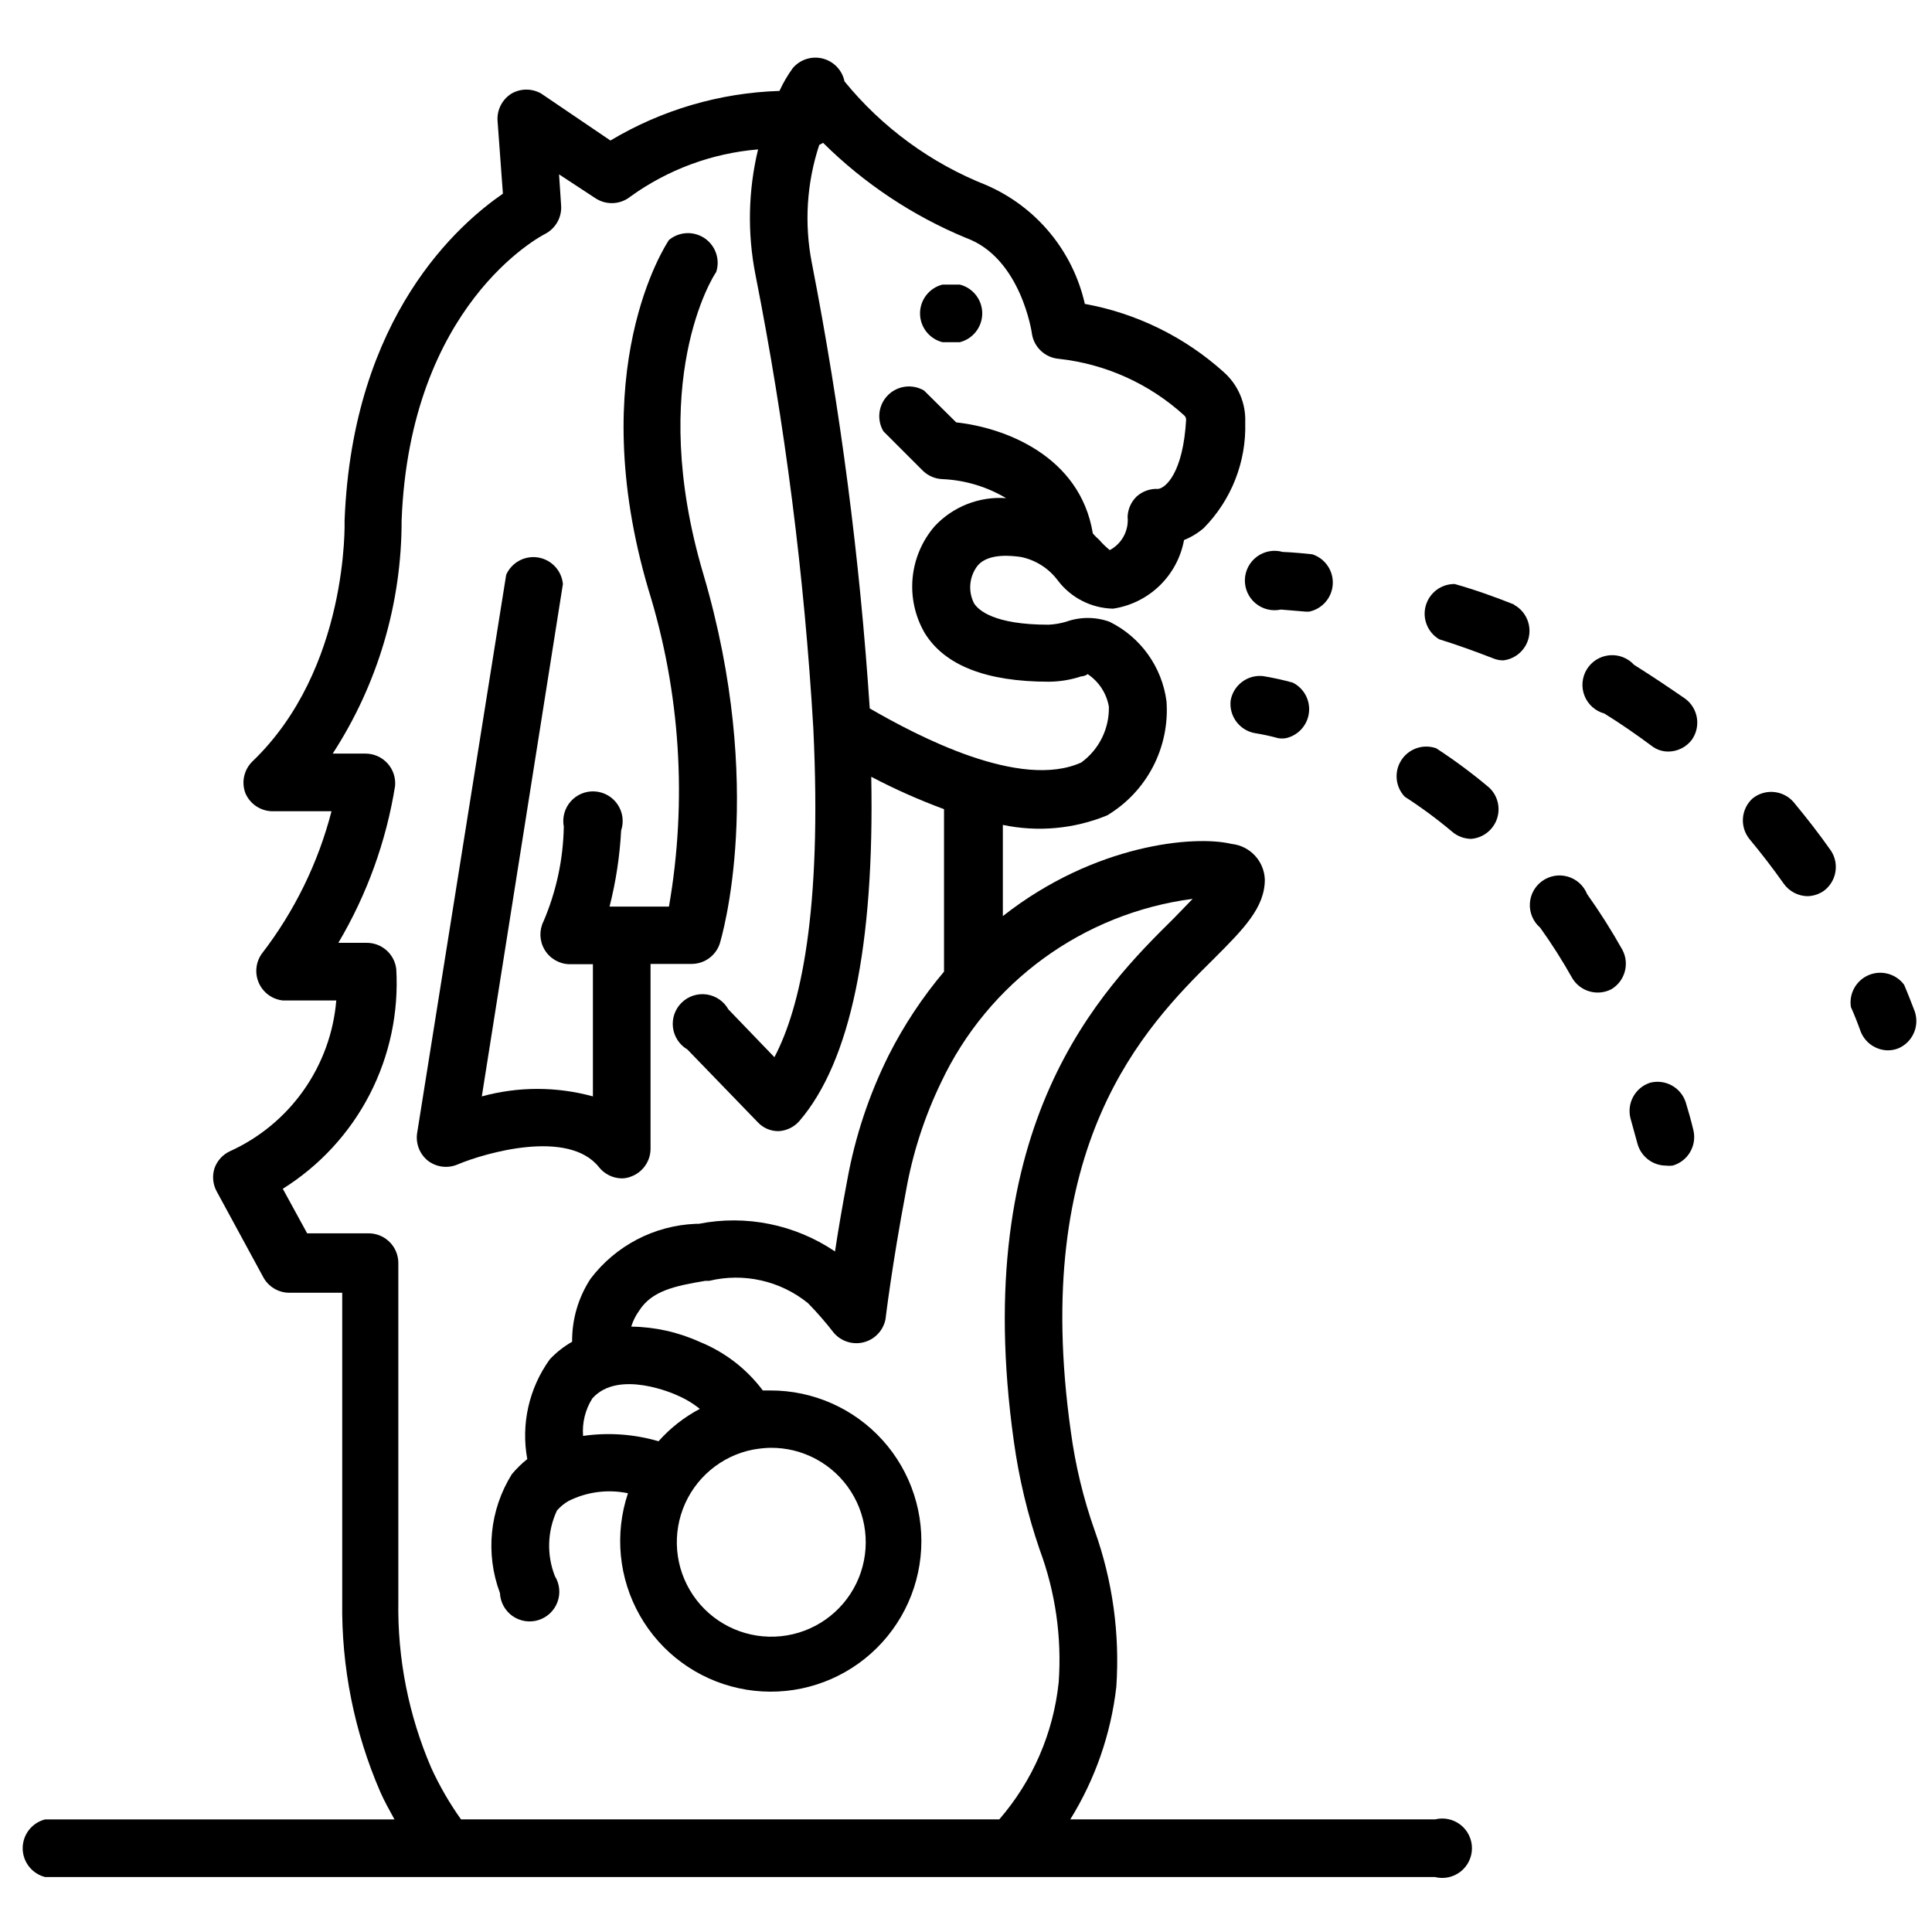 <?xml version="1.0" encoding="UTF-8"?>
<!-- Uploaded to: SVG Find, www.svgrepo.com, Generator: SVG Find Mixer Tools -->
<svg width="800px" height="800px" version="1.1" viewBox="144 144 512 512" xmlns="http://www.w3.org/2000/svg">
 <defs>
  <clipPath id="a">
   <path d="m634 401h17.902v22h-17.902z"/>
  </clipPath>
 </defs>
 <path d="m302.78 453.37c1.469 1.809 3.656 2.875 5.984 2.914 0.836-0.004 1.664-0.164 2.441-0.473 3.035-1.098 5.098-3.938 5.195-7.164v-49.199h11.02c3.328-0.059 6.258-2.203 7.32-5.356 0.473-1.652 12.438-41.25-4.41-98.164-14.957-50.695 2.598-78.719 3.465-79.824v0.004c1.094-3.336-0.152-6.992-3.055-8.965-2.902-1.973-6.762-1.785-9.461 0.461-0.945 1.418-22.594 34.48-5.434 92.652l0.004 0.004c8.445 27.168 10.305 55.961 5.43 83.992h-15.742c1.68-6.602 2.707-13.352 3.07-20.152 0.777-2.312 0.438-4.856-0.922-6.883-1.355-2.031-3.578-3.312-6.012-3.477-2.438-0.164-4.809 0.809-6.426 2.637-1.617 1.828-2.293 4.305-1.836 6.699-0.152 8.613-1.969 17.113-5.352 25.035-1.207 2.387-1.117 5.223 0.234 7.527 1.352 2.309 3.785 3.773 6.457 3.887h6.375v35.031c-9.637-2.644-19.805-2.644-29.441 0l21.492-135.79c-0.34-3.566-3.043-6.453-6.578-7.027-3.531-0.574-7.008 1.312-8.457 4.586l-23.617 148.07c-0.379 2.758 0.73 5.512 2.914 7.242 2.262 1.707 5.269 2.07 7.871 0.941 7.086-2.988 29.363-9.523 37.469 0.789z"/>
 <path d="m393.78 234.69h4.566-0.004c3.504-0.879 5.961-4.027 5.961-7.637s-2.457-6.758-5.961-7.637h-4.566 0.004c-3.504 0.879-5.961 4.027-5.961 7.637s2.457 6.758 5.961 7.637z"/>
 <path d="m524.3 626.16h-96.668c6.606-10.66 10.773-22.648 12.203-35.109 0.965-14.074-0.992-28.199-5.746-41.484-2.992-8.473-5.102-17.23-6.301-26.133-10.781-76.203 19.445-107.14 37.945-125.4 7.871-7.871 13.461-13.539 13.461-20.941-0.172-4.906-3.934-8.938-8.816-9.445-9.762-2.363-36.289 0-60.613 19.129v-24.168c9.254 1.945 18.879 1.07 27.629-2.519 5.164-3.086 9.371-7.547 12.152-12.883 2.777-5.34 4.023-11.344 3.59-17.344-1.188-9.121-6.859-17.039-15.113-21.098-3.715-1.332-7.777-1.332-11.492 0-1.512 0.445-3.07 0.711-4.644 0.789-14.641 0-18.656-3.938-19.758-5.668-1.66-3.269-1.262-7.207 1.023-10.078 2.914-3.305 9.133-2.519 11.414-2.203 3.906 0.809 7.379 3.019 9.762 6.219 3.481 4.598 8.875 7.352 14.641 7.477 4.641-0.691 8.945-2.816 12.32-6.078 3.371-3.258 5.644-7.492 6.492-12.105 1.895-0.758 3.648-1.824 5.199-3.148 7.348-7.441 11.332-17.57 11.02-28.023 0.199-5.102-1.914-10.016-5.746-13.383-10.348-9.301-23.074-15.543-36.762-18.027-3.176-14.07-12.891-25.773-26.137-31.488-14.656-5.801-27.586-15.258-37.551-27.473-0.602-2.949-2.828-5.297-5.742-6.051-2.91-0.754-6 0.223-7.953 2.508-1.379 1.898-2.566 3.93-3.543 6.062-15.805 0.5-31.223 5.023-44.793 13.145l-18.34-12.438c-2.438-1.406-5.438-1.406-7.875 0-2.481 1.543-3.902 4.328-3.699 7.242l1.418 19.285c-11.414 7.871-39.832 32.195-41.957 86.594 0 0.395 1.18 39.359-24.48 63.922h-0.004c-2.188 2.184-2.898 5.449-1.809 8.344 1.207 2.856 3.984 4.738 7.086 4.801h15.742c-3.547 13.719-9.84 26.574-18.5 37.785-1.605 2.281-1.883 5.238-0.734 7.777 1.148 2.539 3.555 4.285 6.324 4.582h14.172c-0.715 8.582-3.715 16.816-8.684 23.848s-11.73 12.605-19.578 16.145c-1.879 0.902-3.324 2.516-4.016 4.484-0.637 2.016-0.438 4.199 0.551 6.062l12.438 22.906c1.363 2.43 3.91 3.957 6.691 4.016h14.172v81.871c-0.242 17.316 3.191 34.488 10.074 50.379 1.102 2.519 2.441 4.879 3.777 7.32h-92.574c-3.5 0.879-5.957 4.027-5.957 7.637s2.457 6.758 5.957 7.637h368.33c2.352 0.59 4.844 0.062 6.758-1.43 1.91-1.492 3.027-3.781 3.027-6.207s-1.117-4.715-3.027-6.207c-1.914-1.488-4.406-2.019-6.758-1.43zm-163.19-443.75 1.023-0.551c10.871 10.773 23.73 19.328 37.867 25.191 14.562 5.273 17.477 25.191 17.477 25.426h-0.004c0.566 3.57 3.488 6.297 7.086 6.613 12.379 1.344 24.012 6.582 33.219 14.957 0.355 0.289 0.559 0.723 0.555 1.18-0.789 14.09-5.434 18.105-7.398 18.344h-0.004c-2.074-0.117-4.113 0.59-5.668 1.969-1.492 1.422-2.367 3.371-2.438 5.43 0.359 3.625-1.508 7.109-4.727 8.816-1.023-0.832-1.969-1.754-2.832-2.754-0.59-0.512-1.145-1.062-1.652-1.652-3.387-20.703-23.617-28.102-36.211-29.441l-8.5-8.422-0.004-0.004c-3.094-1.832-7.035-1.332-9.578 1.207-2.543 2.543-3.039 6.484-1.207 9.578l10.473 10.473c1.398 1.352 3.25 2.137 5.195 2.203 5.941 0.266 11.73 1.996 16.844 5.039-7.09-0.504-14.027 2.215-18.891 7.398-3.348 3.856-5.402 8.66-5.883 13.742-0.48 5.078 0.641 10.184 3.203 14.598 5.273 8.582 16.297 12.91 32.906 12.91 2.918-0.023 5.812-0.5 8.582-1.418 0.707 0 1.73-0.473 1.652-0.629 3 1.984 5.051 5.113 5.668 8.66 0.137 5.832-2.602 11.363-7.32 14.797-16.215 7.32-43.375-7.008-56.047-14.328l-0.004 0.004c-2.621-39.645-7.746-79.086-15.348-118.08-2.039-10.414-1.363-21.176 1.965-31.254zm63.449 407.46c-1.406 13.426-6.902 26.094-15.742 36.289h-142.64c-3.047-4.281-5.684-8.84-7.875-13.617-6.008-13.934-8.988-28.988-8.738-44.16v-89.664c0-2.086-0.828-4.09-2.305-5.566-1.477-1.477-3.477-2.305-5.566-2.305h-16.293l-6.457-11.809c9.781-6.117 17.734-14.75 23.027-25 5.289-10.254 7.723-21.738 7.043-33.254-0.48-3.973-3.867-6.957-7.871-6.926h-7.477c7.582-12.785 12.684-26.887 15.035-41.566 0.199-2.207-0.543-4.394-2.039-6.027-1.5-1.637-3.617-2.562-5.832-2.551h-8.66c11.949-18.395 18.293-39.863 18.262-61.797 2.203-57.07 36.684-75.258 38.102-75.965 2.742-1.453 4.379-4.383 4.172-7.477l-0.551-8.266 9.84 6.453c2.832 1.746 6.453 1.527 9.051-0.551 9.934-7.176 21.641-11.504 33.852-12.516-2.617 10.867-2.859 22.172-0.707 33.141 7.852 39.699 12.98 79.887 15.348 120.29 2.363 48.887-3.465 74.156-10.312 87.145l-12.199-12.676c-1.199-2.141-3.32-3.598-5.746-3.949-2.426-0.348-4.879 0.449-6.629 2.164-1.754 1.715-2.606 4.148-2.309 6.578 0.293 2.434 1.707 4.59 3.82 5.832l18.734 19.367c1.418 1.48 3.383 2.305 5.43 2.281 2.125-0.109 4.113-1.074 5.512-2.676 13.539-15.742 19.918-46.523 19.051-91.238v0.004c6.234 3.273 12.676 6.141 19.285 8.578v43.062c-5.719 6.781-10.633 14.203-14.641 22.117-5.234 10.492-8.945 21.68-11.02 33.223-1.34 7.086-2.441 13.539-3.227 18.812h-0.004c-10.586-7.16-23.594-9.793-36.133-7.32h-0.789 0.004c-11 0.445-21.219 5.789-27.867 14.562-3.242 4.957-4.941 10.766-4.879 16.688-2.191 1.246-4.18 2.812-5.906 4.644-5.523 7.633-7.684 17.188-5.981 26.453-1.5 1.195-2.871 2.539-4.094 4.012-5.883 9.441-7.047 21.074-3.148 31.488 0.109 2.434 1.336 4.68 3.328 6.086 1.992 1.402 4.523 1.801 6.852 1.086 2.328-0.719 4.195-2.473 5.051-4.754 0.859-2.281 0.609-4.832-0.668-6.902-2.211-5.629-2.012-11.922 0.551-17.398 0.879-1.004 1.914-1.852 3.07-2.519 4.867-2.438 10.414-3.156 15.742-2.047-3.602 10.754-2.457 22.531 3.144 32.391 5.602 9.859 15.133 16.871 26.215 19.281 11.082 2.41 22.664-0.004 31.855-6.644 9.195-6.641 15.129-16.879 16.32-28.156 1.195-11.273-2.465-22.527-10.066-30.945-7.602-8.414-18.422-13.203-29.762-13.164h-1.969c-4.273-5.699-10.012-10.137-16.609-12.828-5.738-2.621-11.957-4.012-18.262-4.094 0.469-1.527 1.188-2.961 2.125-4.254 3.305-5.195 9.367-6.535 17.477-7.871h1.023c9.18-2.223 18.871-0.043 26.215 5.906 2.43 2.488 4.719 5.117 6.848 7.871 1.965 2.289 5.066 3.25 7.984 2.481 2.914-0.77 5.133-3.141 5.711-6.102 0 0 1.73-14.484 5.434-34.008 1.762-9.957 4.887-19.625 9.289-28.734 12.488-26.512 37.613-44.844 66.676-48.648l-4.879 5.039c-19.211 18.973-54.398 54.238-42.512 138.7 1.352 9.777 3.644 19.398 6.848 28.734 4.18 11.234 5.898 23.234 5.039 35.188zm-106.04-63.922c-6.488-1.895-13.305-2.379-19.996-1.414-0.277-3.484 0.582-6.965 2.441-9.922 6.926-7.871 21.965-1.102 22.434-0.867v0.004c2.18 0.918 4.223 2.137 6.062 3.621-4.133 2.18-7.84 5.086-10.941 8.578zm25.113 2.203v0.004c1.48-0.273 2.981-0.434 4.484-0.473 8.672-0.098 16.773 4.297 21.418 11.617 4.648 7.32 5.172 16.523 1.395 24.328-3.781 7.801-11.328 13.094-19.953 13.984-8.625 0.895-17.098-2.742-22.395-9.605-5.297-6.863-6.664-15.98-3.617-24.098 3.051-8.113 10.082-14.074 18.586-15.754z"/>
 <path d="m483.44 305.54 6.613 0.551h0.867c3.496-0.719 6.074-3.699 6.277-7.266 0.203-3.562-2.019-6.816-5.414-7.93-5.039-0.551-7.871-0.629-7.871-0.629-2.332-0.656-4.836-0.203-6.789 1.23-1.953 1.43-3.137 3.684-3.215 6.106-0.074 2.418 0.969 4.742 2.832 6.289 1.859 1.551 4.332 2.16 6.699 1.648z"/>
 <path d="m619.23 356.46c-2.797-3.102-7.531-3.484-10.785-0.863-3.055 2.785-3.434 7.461-0.867 10.703 3.148 3.777 6.297 7.871 9.133 11.887 1.453 2.043 3.793 3.269 6.297 3.309 1.551-0.035 3.059-0.527 4.332-1.418 3.34-2.484 4.168-7.141 1.887-10.629-3.148-4.484-6.531-8.816-9.996-12.988z"/>
 <path d="m577.04 320.18c-1.668-1.828-4.102-2.762-6.566-2.519-2.465 0.238-4.672 1.621-5.961 3.734-1.289 2.113-1.508 4.711-0.594 7.012 0.918 2.301 2.859 4.035 5.25 4.684 4.328 2.676 8.5 5.59 12.438 8.5v0.004c1.293 1.035 2.906 1.594 4.566 1.574 2.41-0.031 4.672-1.164 6.141-3.07 2.519-3.508 1.75-8.387-1.73-10.945-4.332-2.988-8.898-6.059-13.543-8.973z"/>
 <path d="m545.24 304.2c-4.961-1.969-10.156-3.856-15.742-5.434l-0.004 0.004c-3.559-0.035-6.699 2.324-7.656 5.75-0.961 3.43 0.504 7.074 3.562 8.891 4.801 1.496 9.605 3.227 14.25 5.039 0.871 0.371 1.809 0.559 2.754 0.551 3.398-0.41 6.141-2.969 6.785-6.328 0.648-3.359-0.949-6.75-3.949-8.395z"/>
 <g clip-path="url(#a)">
  <path d="m651.43 412.04c-0.945-2.441-1.812-4.723-2.832-7.086-2.16-2.898-6.019-3.949-9.352-2.555-3.336 1.398-5.289 4.887-4.738 8.461 0.945 2.125 1.812 4.328 2.598 6.535v-0.004c1.172 2.945 3.992 4.898 7.16 4.961 0.914 0 1.82-0.16 2.68-0.473 3.867-1.57 5.836-5.891 4.484-9.84z"/>
 </g>
 <path d="m486.59 324.9c-2.59-0.715-5.219-1.293-7.871-1.73-4.113-0.438-7.859 2.383-8.582 6.453-0.484 4.117 2.305 7.902 6.379 8.66 2.094 0.332 4.172 0.777 6.219 1.34 0.676 0.113 1.367 0.113 2.047 0 3.25-0.727 5.691-3.418 6.098-6.723 0.406-3.305-1.312-6.508-4.289-8z"/>
 <path d="m564.6 380.95c-0.898-2.246-2.777-3.953-5.098-4.633-2.32-0.68-4.824-0.254-6.789 1.152-1.969 1.406-3.18 3.637-3.285 6.055-0.109 2.414 0.902 4.746 2.734 6.32 3.078 4.301 5.918 8.77 8.504 13.383 2.148 3.566 6.699 4.84 10.391 2.914 3.566-2.152 4.84-6.703 2.91-10.395-2.856-5.098-5.981-10.035-9.367-14.797z"/>
 <path d="m524.61 342.3c-3.43-1.215-7.242 0.078-9.227 3.129s-1.617 7.059 0.883 9.703c4.422 2.848 8.652 5.977 12.672 9.367 1.375 1.141 3.098 1.777 4.883 1.809 3.106-0.219 5.785-2.254 6.844-5.18 1.055-2.93 0.285-6.207-1.965-8.359-4.477-3.773-9.184-7.273-14.09-10.469z"/>
 <path d="m590.74 436.13c-1.285-3.957-5.422-6.231-9.445-5.195-3.957 1.281-6.231 5.418-5.199 9.445 0.629 2.203 1.258 4.488 1.891 6.848 0.965 3.305 3.961 5.598 7.398 5.668 0.629 0.074 1.262 0.074 1.891 0 4.008-1.148 6.422-5.223 5.512-9.289-0.629-2.676-1.34-5.117-2.047-7.477z"/>
</svg>